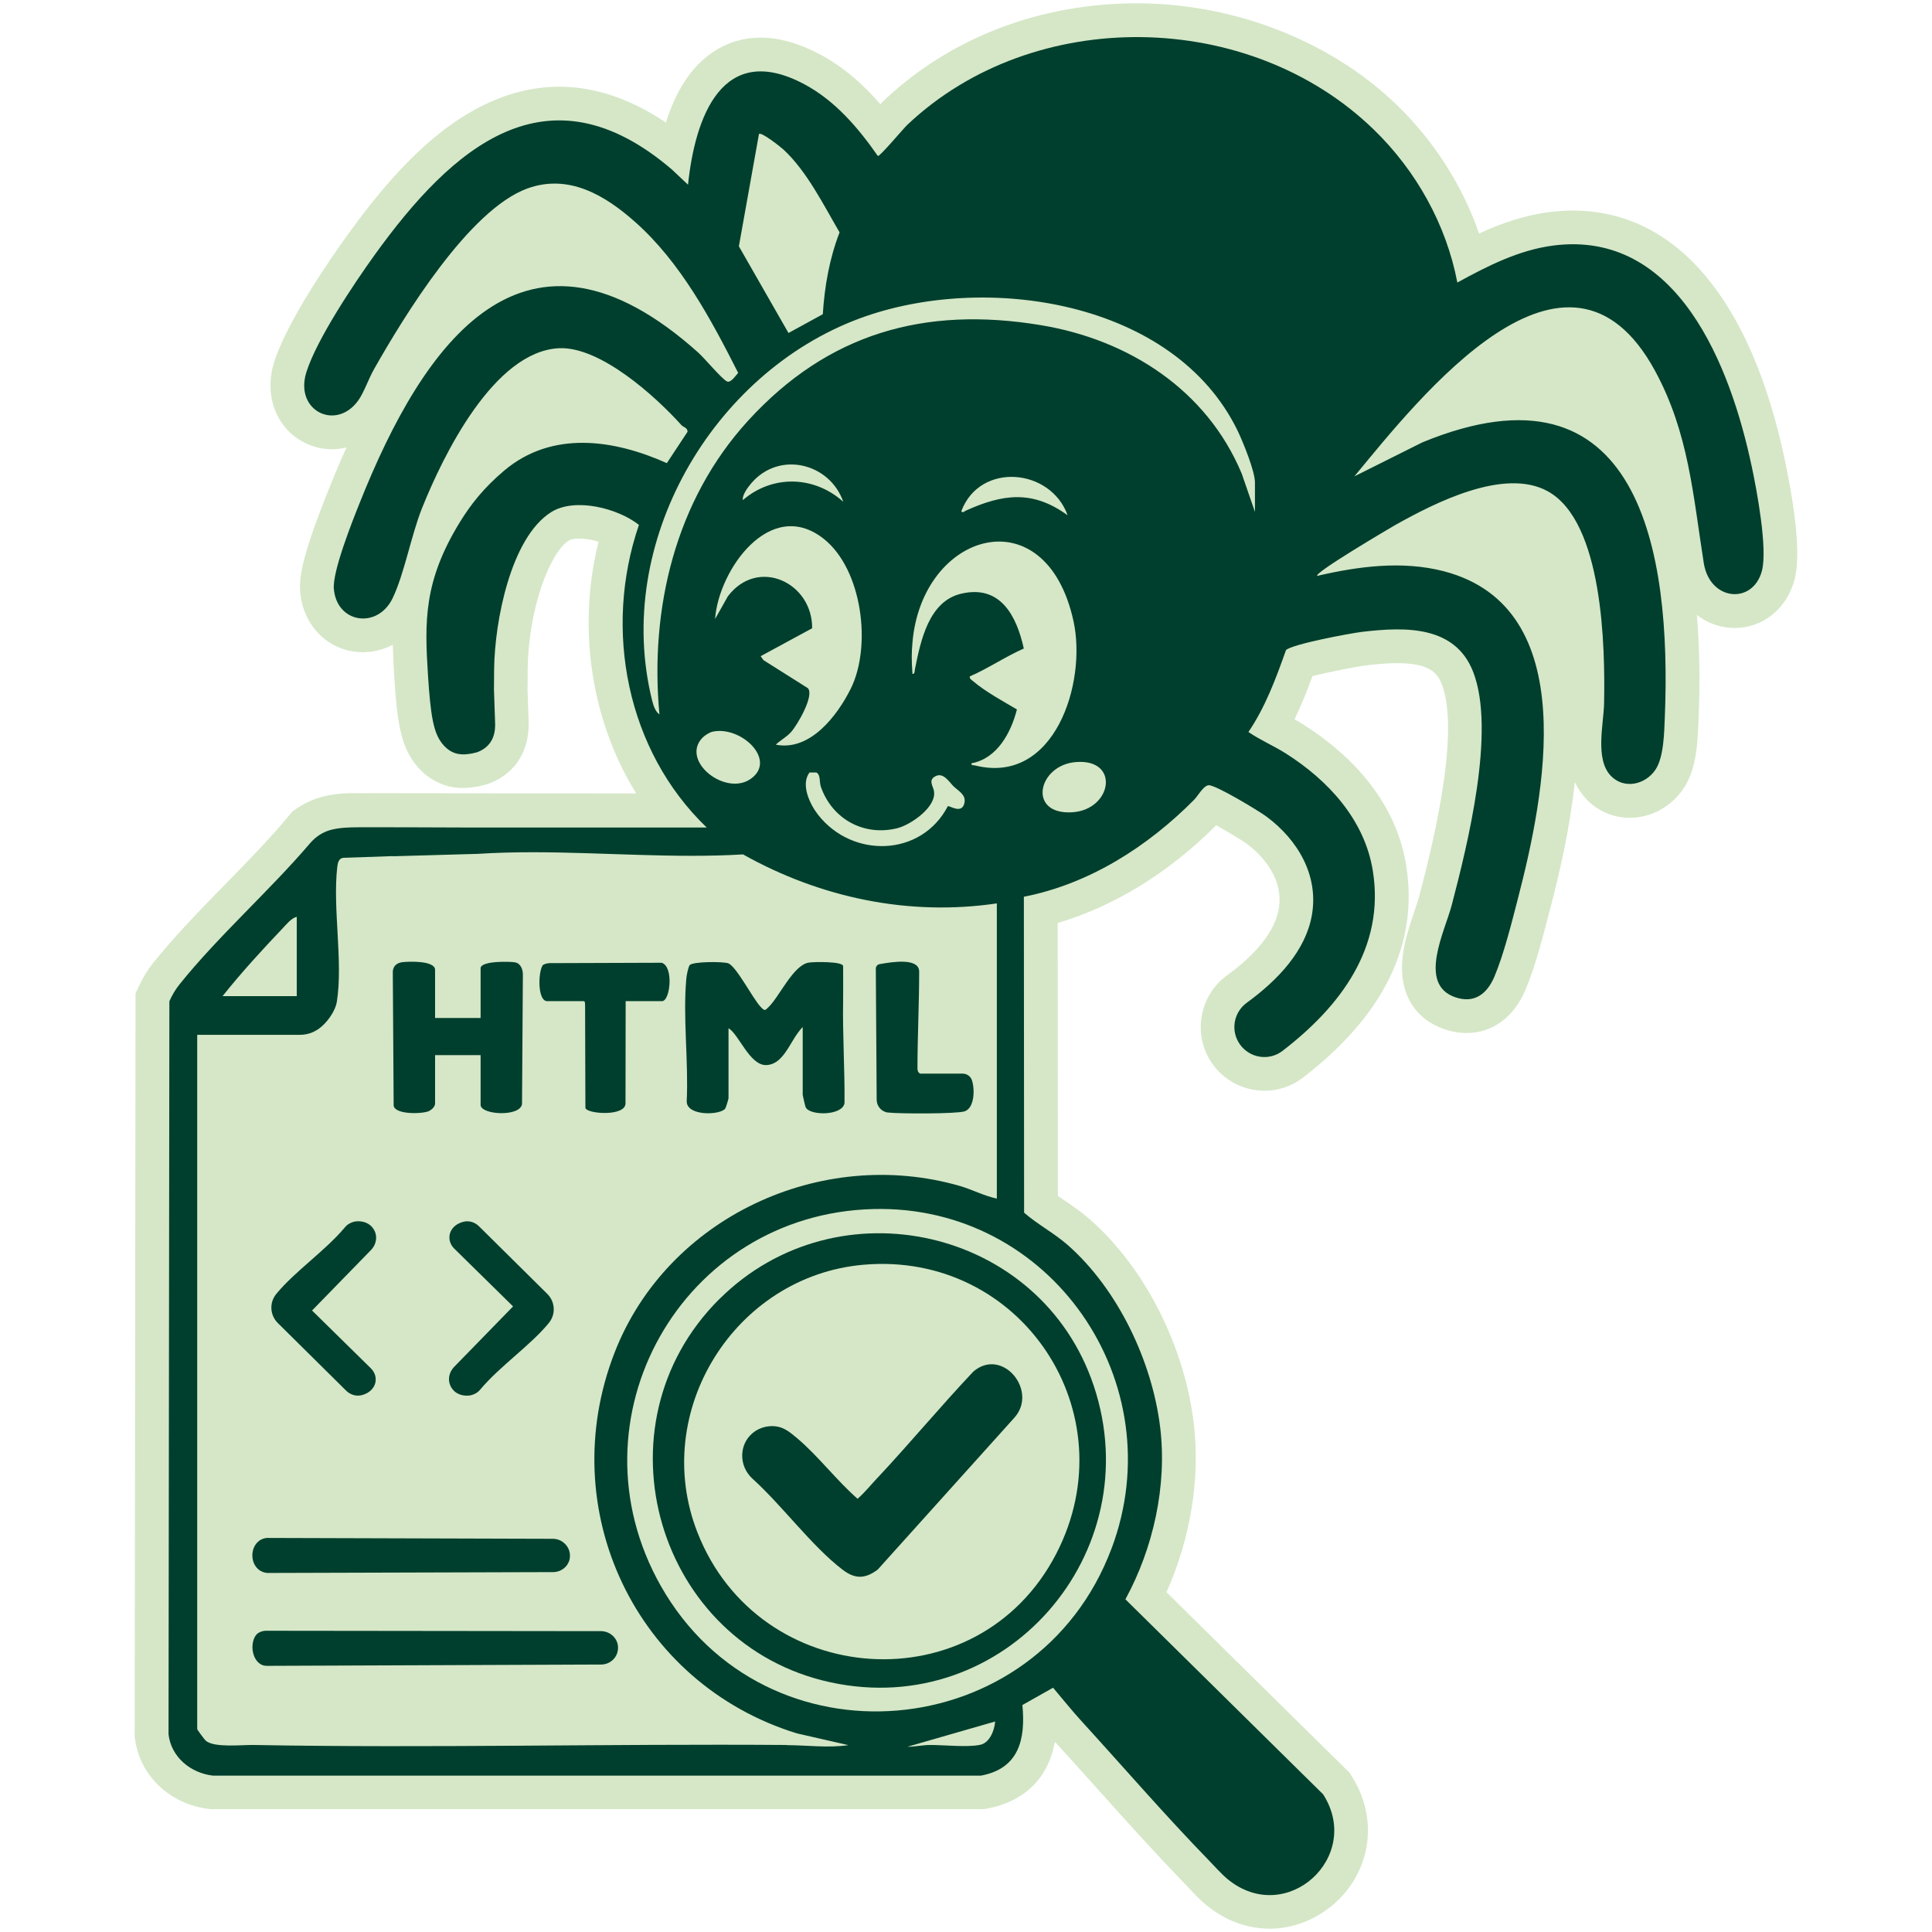 <?xml version="1.0" encoding="UTF-8"?>
<svg xmlns="http://www.w3.org/2000/svg" id="Layer_1" data-name="Layer 1" viewBox="0 0 250 250">
  <defs>
    <style>
      .cls-1 {
        fill: #003f2d;
      }

      .cls-2 {
        fill: #d5e7c7;
      }
    </style>
  </defs>
  <g>
    <path class="cls-2" d="M55.27,100.39c1.09.84,2.31,1.35,3.66,1.52-1.33-.18-2.58-.7-3.66-1.52Z"></path>
    <path class="cls-2" d="M232.21,75.01c-.99,3.74-4.1,6.25-7.73,6.25h0c-1.84,0-3.53-.62-4.91-1.69.35,4.06.43,8.52.23,13.38l-.02.43c-.12,3.24-.36,6.34-1.96,8.69-1.59,2.34-4.18,3.75-6.94,3.75-2.13,0-4.12-.86-5.6-2.41-.65-.69-1.14-1.43-1.5-2.21-.64,6.01-1.99,11.81-3.14,16.21l-.18.68c-.81,3.13-1.81,7.02-3.06,9.98-1.5,3.56-4.28,5.6-7.63,5.6-.95,0-1.92-.17-2.89-.5-3.61-1.24-5.6-4.29-5.46-8.34.09-2.47.94-4.96,1.62-6.96.24-.71.47-1.37.59-1.84,1.36-5.17,5.48-20.91,2.94-27.49-.51-1.32-1.42-2.73-5.77-2.73-1.42,0-2.89.15-4.02.29-1.21.14-4.88.86-6.95,1.39-.72,1.95-1.45,3.81-2.32,5.59.4.22.8.46,1.21.72,5.23,3.32,11.77,9.16,13.23,18.14,1.65,10.17-2.84,19.42-13.34,27.5-1.45,1.11-3.17,1.7-4.99,1.7-2.66,0-5.18-1.29-6.72-3.46-2.62-3.67-1.78-8.81,1.88-11.47,2.7-1.96,6.05-5.04,6.68-8.53.78-4.32-2.65-7.4-4.16-8.52-.55-.4-2.4-1.52-3.92-2.37-6.18,6.17-13.21,10.49-20.52,12.64l.03,35.32c.29.21.59.41.9.62,1.06.72,2.16,1.47,3.25,2.43,7.07,6.2,12.22,16.31,13.43,26.37.86,7.12-.42,14.92-3.53,21.86l23.68,23.35.26.41c2.61,4.06,2.84,8.93.6,13.03-2.24,4.1-6.63,6.75-11.18,6.75-2.92,0-5.74-1.04-8.16-3.02-.82-.66-1.61-1.5-2.3-2.24-.2-.22-.4-.42-.58-.61-3.86-3.98-7.62-8.17-11.25-12.22-1.71-1.91-3.48-3.88-5.22-5.78-.1-.1-.19-.21-.29-.32-1.13,6.21-5.75,8.1-8.79,8.65l-.39.07H27.34s-.24-.02-.24-.02c-5.11-.57-9.07-4.34-9.64-9.18l-.03-.26.11-96.08.4-.87c.55-1.19,1.16-2.2,1.88-3.09,2.86-3.56,6.18-6.96,9.39-10.24,2.84-2.9,5.77-5.9,8.24-8.89l.37-.45.48-.34c2.62-1.84,5.51-2.05,7.45-2.05.25,0,.51,0,.76.01.58.02.7,0,1.25,0,.5,0,.87-.02,1.31,0h.33s17.69.02,17.69.02h7.33s7.91.01,7.91.01c-2.42-3.91-4.18-8.28-5.19-12.96-1.39-6.49-1.28-13.2.31-19.61-.8-.25-1.67-.41-2.48-.41-.72,0-1.18.13-1.36.25-2.45,1.56-5.24,8.79-5.33,16.68,0,.3,0,.65,0,1.03,0,.47,0,.99-.02,1.51l.13,3.92c.22,3.89-1.58,6.9-4.96,8.25-.12.05-.24.09-.37.13-.05.02-.1.03-.15.05t0,0c-.37.11-.75.19-1.08.26l-.17.03-.17.02h-.07c-.1.02-.2.04-.31.05-.05,0-.1.01-.15.02-.33.04-.67.07-1,.07-.12,0-.25,0-.37-.01h0s-.05,0-.07,0h0c-.17,0-.33-.02-.49-.04-.02,0-.04,0-.05,0s-.03,0-.05,0c-1.33-.18-2.58-.7-3.66-1.52-.03-.02-.07-.05-.1-.07-.06-.05-.11-.09-.17-.14-.07-.06-.14-.12-.21-.18l-.02-.02c-.37-.33-.72-.72-1.05-1.14-1.85-2.38-2.33-5.39-2.7-11.22-.09-1.45-.16-2.84-.19-4.2-1.18.63-2.49.97-3.86.97-4.34,0-7.76-3.3-8.13-7.85-.2-2.36.82-6.02,3.63-13.05.78-1.97,1.57-3.83,2.37-5.59-.61.15-1.25.23-1.89.23-2.49,0-4.87-1.2-6.35-3.22-1.62-2.2-2.03-5.13-1.13-8.03,1.68-5.4,7.66-13.94,9.46-16.43,4.21-5.84,7.96-10,11.79-13.08,5.09-4.08,10.35-6.15,15.64-6.15,4.6,0,9.23,1.56,13.81,4.64.45-1.44.98-2.74,1.59-3.91,2.39-4.56,6.18-7.08,10.66-7.08,2.41,0,5.01.74,7.73,2.19,3.16,1.69,5.7,4.04,7.77,6.42.19-.21.34-.36.48-.49C122.96,4.88,134.57.43,147.1.43s25.08,4.82,33.73,13.23c4.79,4.66,8.43,10.4,10.56,16.56,2.8-1.29,5.77-2.34,8.97-2.76,1.07-.14,2.14-.21,3.18-.21,13.28,0,23.01,11.44,27.4,32.21,1.58,7.52,2.01,12.76,1.27,15.57Z"></path>
  </g>
  <g>
    <path class="cls-1" d="M57.16,96.15c.18.23.36.42.54.59.62.57,1.26.79,1.82.85.09.01.17.02.26.02.27.01.51,0,.73-.03,0,0,.02,0,.03,0,.16-.02.31-.04.43-.06.19-.04.53-.11.76-.18.03,0,.06-.02.09-.03l-4.65-1.15ZM226.67,60.35c-2.72-12.86-9.55-30.7-25.73-28.57-4.45.59-8.49,2.66-12.36,4.78-1.43-7.51-5.34-14.48-10.79-19.77-16.07-15.63-44.02-16.12-60.38-.64-.54.51-3.54,4.1-3.81,4.04-2.54-3.64-5.52-7.15-9.5-9.28-10.67-5.7-14.17,4.31-15.07,12.99l-2.08-1.96c-16.13-13.8-28.46-2.85-38.48,11.06-2.67,3.71-7.52,10.96-8.83,15.18-1.56,5,3.86,7.62,6.71,3.65.77-1.08,1.35-2.84,2.05-4.06,3.91-6.9,12.29-20.63,19.84-23.38,5.32-1.93,10.02.85,13.92,4.31,5.9,5.22,9.84,12.6,13.36,19.55-.33.35-.97,1.36-1.46,1.1-.69-.35-2.87-2.97-3.71-3.73-22.49-20.13-35.55-1.28-43.82,19.49-.95,2.37-3.52,8.83-3.33,11.08.37,4.46,5.63,5.25,7.59,1.25,1.51-3.1,2.41-8.15,3.82-11.68,2.74-6.85,9.31-20.31,17.74-20.7,5.33-.24,12.46,6.21,15.83,9.95.26.29.79.32.79.86l-2.68,4.06c-6.88-3.08-14.86-4.25-21.04.96-2.65,2.24-4.32,4.37-5.72,6.64-4.72,7.66-4.59,12.9-4.15,19.81.33,5.2.71,7.43,1.79,8.81.18.23.36.42.54.59.61.55,1.24.78,1.82.85.09.01.17.02.26.02.26.02.51,0,.73-.03,0,0,.02,0,.03,0,.23-.03.44-.08.6-.13.19-.04.4-.05.59-.11.03,0,.06-.02.09-.03,2.07-.83,2.32-2.61,2.23-4l-.14-4.08c.01-.97.02-1.95.02-2.63.07-6.23,2.16-17.01,7.35-20.31,3.1-1.97,8.67-.52,11.39,1.63-4.63,13.5-1.61,29.2,8.77,39.16h-20.08s0,0,0,0h-7.88s.02,0,.02,0h-3.06.05l-8.37-.03c-.08.02-.99,0-1.11,0-1.73,0-2.72,0-4.61,0-1.19,0-2.38.04-3.49.31s-2.06.9-2.79,1.75c-5.29,6.2-11.88,12.01-16.9,18.27-.54.67-.96,1.4-1.31,2.18l-.11,94.86c.35,2.99,2.9,5.03,5.78,5.35h99.33c4.92-.91,5.81-4.67,5.38-9.14l3.97-2.24c1.23,1.46,2.45,2.98,3.74,4.39,5.43,5.95,10.76,12.13,16.37,17.9.75.77,1.71,1.86,2.51,2.51,7.6,6.18,17.52-2.93,12.32-11.01l-25.58-25.23c3.61-6.62,5.41-14.71,4.5-22.24-1.03-8.54-5.48-17.91-11.97-23.61-1.77-1.55-3.87-2.64-5.64-4.18l-.03-40.88c8.47-1.66,16.04-6.5,22.04-12.56.48-.48,1.18-1.8,1.86-1.87.86-.09,6.52,3.33,7.5,4.06,4.05,3.01,6.79,7.63,5.86,12.8-.82,4.55-4.35,8.33-8.41,11.28-1.73,1.26-2.13,3.66-.89,5.4h0c1.27,1.78,3.77,2.17,5.5.84,7.43-5.71,13.31-13.35,11.69-23.34-1.07-6.61-5.8-11.7-11.26-15.16-1.57-.99-3.33-1.74-4.83-2.77,2.2-3.25,3.56-6.93,4.86-10.6.8-.77,8.35-2.18,9.86-2.36,5.51-.65,12.03-.87,14.37,5.21,2.93,7.61-.72,22.26-2.79,30.17-.89,3.39-4.43,10.22.45,11.9,2.5.86,4.14-.45,5.08-2.67,1.21-2.87,2.24-6.99,3.03-10.06,3.44-13.24,8.45-37.66-9.54-42.38-5.38-1.41-11.1-.65-16.42.59-.48-.37,9.5-6.24,10.11-6.59,5.07-2.84,14.08-7.47,19.72-4.36,7.18,3.95,7.43,20.23,7.29,27.44-.06,2.72-1.2,7.21.87,9.38,1.7,1.78,4.46,1.16,5.77-.78,1.1-1.62,1.14-4.87,1.22-6.85.87-21.32-3.24-47.09-31.37-35.52l-8.8,4.4c8.48-10.26,27.54-34.51,38.89-13.68,4.38,8.04,4.93,16.14,6.32,24.9.78,4.93,6.35,5.4,7.52,1.02.76-2.88-.65-10.4-1.32-13.55ZM98.21,17.34c.31-.31,2.82,1.69,3.2,2.04,3.02,2.81,5.16,7.15,7.23,10.69-1.31,3.39-1.94,6.97-2.17,10.59l-4.44,2.43-6.42-11.22,2.6-14.53ZM90.88,95.48c.3-.32.95-.73,1.37-.81,3.64-.75,8.26,3.62,4.97,6.06-3.26,2.43-9.2-2.23-6.34-5.25ZM106.61,69.74c4.98,3.96,6.21,13.9,3.47,19.39-1.74,3.49-5.26,8.11-9.69,7.23.65-.63,1.32-.92,1.97-1.63.8-.88,3.05-4.73,2.18-5.68l-5.75-3.63-.36-.51,6.66-3.61c.06-5.92-7.03-9.26-10.91-4.13l-1.65,2.93c.45-6.35,7.16-15.86,14.08-10.36ZM97.22,62.53c3.6-4.22,10.14-2.63,11.9,2.4-3.74-3.37-9.16-3.53-12.99-.22-.14-.6.64-1.66,1.09-2.18ZM120.87,102.43c-.1-.71-.86-1.53.27-2.03.97-.43,1.72.83,2.25,1.35.57.56,1.61,1.06,1.42,2.09-.29,1.61-1.97.36-2.16.48-3.41,6.56-12.34,6.81-16.8,1.1-1.06-1.36-2.27-3.91-1.1-5.46h.88c.58.29.38,1.24.58,1.82,1.45,4.2,5.57,6.47,9.9,5.39,1.75-.44,5.06-2.73,4.75-4.75ZM36.54,120.16c.5-.52,1.16-1.37,1.86-1.52v10.26h-9.6c2.4-3.02,5.07-5.93,7.74-8.74ZM101.8,225.8c-23-.17-46.01.42-68.96,0-1.59-.03-5.09.39-6.21-.55-.16-.14-1.11-1.42-1.11-1.51v-89.83h13.25c.61,0,1.21-.12,1.76-.37.36-.17.61-.34.7-.4,1.04-.73,2.16-2.26,2.36-3.53.82-5.17-.56-12.1.05-17.41.06-.52.17-1.11.77-1.2l3.25-.11h.19s2.99-.11,2.99-.11c0,0,0,.01,0,.02l10.96-.31h.02c2.35-.15,4.74-.21,7.16-.21h.02c9,.01,18.37.81,27.15.28,9.98,5.6,21.43,8.03,32.84,6.34v38.2c-1.65-.35-3.18-1.17-4.8-1.64-17.94-5.17-37.84,4.09-44.64,21.51-7.97,20.41,2.75,42.92,23.57,49.33l6.66,1.52c-2.61.39-5.31.01-7.98,0ZM126.87,225.77c-1.63.37-4.73.02-6.51.03-.97,0-1.96.23-2.94.23l11.35-3.27c-.07,1.1-.69,2.74-1.9,3.01ZM143.83,200.38c-9.62,25.62-44.83,28.66-58.32,4.84-12.22-21.58,2.7-48.14,27.5-48.77,23.01-.59,38.87,22.5,30.82,43.94ZM126.18,99.05c-.22-.05-.53.03-.47-.28,3.34-.62,5.11-3.97,5.88-6.97-1.72-1.01-4.14-2.34-5.64-3.63-.21-.18-.5-.31-.46-.64,2.38-1.04,4.61-2.56,6.99-3.61-.94-4.25-3.03-8.28-8.09-7.1-4.22.98-5.26,6.11-5.99,9.73-.05.24-.01.71-.33.65-.13-1.92-.11-2.74,0-4.04,1.22-14.39,17.3-19.13,20.85-2.74,1.72,7.94-2.44,21.2-12.74,18.63ZM124.4,66.13c2.43-6.4,11.58-5.54,13.75.55-4.51-3.29-8.37-2.77-13.16-.61-.17.08-.46.38-.59.07ZM138.71,105.11c-5.79.33-4.43-6.1.5-6.5,5.78-.47,4.7,6.21-.5,6.5ZM162.39,66.24l-1.71-4.95c-4.52-10.83-14.62-17.33-25.97-19.21-15.1-2.51-27.6,1.07-37.92,12.37-9.39,10.29-12.73,24.27-11.46,37.99-.52-.35-.78-1.13-.95-1.82-5.05-20.36,7.81-42.36,26.87-49.42,16.18-5.99,40.67-2.37,48.89,14.52.69,1.43,2.25,5.24,2.25,6.71v3.82Z"></path>
    <path class="cls-1" d="M103.88,132.89c-.32.32-.44.51-.62.74-1.15,1.53-2.05,4.19-4.16,4.19s-3.5-3.99-4.83-4.77v9.06c0,.1-.33,1.2-.42,1.33-.61.88-5.02,1.02-4.99-.94.25-5.1-.51-10.85-.05-15.88.03-.38.24-1.44.42-1.71.32-.51,4.43-.5,5.03-.25,1.06.45,3.17,4.59,4.18,5.64.52.54.53.49,1.03,0,1.42-1.4,3.2-5.43,5.18-5.74.69-.11,4.45-.17,4.45.46,0,2,.02,3.21,0,4.43-.08,4.44.22,8.85.18,13.28-.24,1.67-4.53,1.67-5.03.54-.06-.13-.38-1.5-.38-1.59v-8.77Z"></path>
    <path class="cls-1" d="M62.19,131.73v-6.44c0-.97,3.77-.89,4.47-.76.74.14,1.02.97,1,1.62l-.11,16.72c-.26,1.69-5.36,1.4-5.36.1v-6.44s-5.89,0-5.89,0v.33s0,5.89,0,5.89c.02.55-.6.91-.75,1-.64.38-4.37.56-4.61-.66l-.11-17.16c-.05-.82.42-1.31,1.2-1.42.85-.11,4.27-.23,4.27.99v6.23h.33s5.57,0,5.57,0Z"></path>
    <path class="cls-1" d="M33.23,211.47c.07-.08.17-.15.28-.21.28-.16.59-.24.91-.24l43.35.05c1.22,0,2.26,1,2.2,2.23,0,.07,0,.13-.02.2-.12,1.09-1.08,1.89-2.17,1.89l-43.23.17c-.18,0-.35-.02-.52-.07-1.47-.5-1.77-2.96-.81-4.02Z"></path>
    <path class="cls-1" d="M34.73,199.01l36.81.11c1.32,0,2.38,1.17,2.19,2.48,0,.02,0,.03,0,.05-.17,1.04-1.11,1.78-2.16,1.78l-36.83.11c-.1,0-.21,0-.31-.02-2.12-.35-2.35-3.37-.66-4.29.3-.16.64-.23.97-.23Z"></path>
    <path class="cls-1" d="M80.96,129.55l-.02,13.19c.06,1.77-4.94,1.42-5.19.64l-.04-13.31c0-.57-.11-.52-.32-.52h-4.58c-1.29,0-1.19-3.88-.55-4.69h0c.28-.15.59-.23.91-.23l14.44-.05c1.59.46,1.13,4.97.05,4.97h-4.69Z"></path>
    <path class="cls-1" d="M124.58,138.93c.55,0,1.04.36,1.2.89.4,1.3.27,3.6-.97,3.99-1.11.34-8.49.32-9.9.15,0,0-.01,0-.02,0-.83-.1-1.45-.82-1.45-1.66l-.11-16.96h0c0-.28.2-.53.48-.58,1.73-.31,5.13-.84,5.13.98,0,4.08-.22,8.51-.22,12.44,0,.32.03.56.34.75h5.52Z"></path>
    <path class="cls-1" d="M46.14,158.04c1.2-.08,2.08.52,2.41,1.42.29.79.05,1.68-.54,2.29l-7.63,7.83,7.59,7.46c.36.35.61.82.64,1.32.08,1.1-.76,1.93-1.83,2.18-.72.17-1.47-.07-1.99-.59l-8.84-8.75c-1.03-1.02-1.12-2.65-.2-3.76,0,0,.02-.02.02-.03,2.41-2.92,6.32-5.56,8.85-8.58.17-.2.37-.39.61-.51.28-.15.6-.26.91-.28Z"></path>
    <path class="cls-1" d="M60.63,180.59c-1.2.08-2.08-.52-2.41-1.42-.29-.79-.05-1.68.54-2.29l7.63-7.83-7.59-7.46c-.36-.35-.61-.82-.64-1.32-.08-1.1.76-1.93,1.83-2.18.72-.17,1.47.07,1.99.59l8.84,8.75c1.03,1.02,1.12,2.65.2,3.76,0,0-.02.02-.02.03-2.41,2.92-6.32,5.56-8.85,8.58-.17.2-.37.39-.61.51-.28.15-.6.26-.91.28Z"></path>
    <path class="cls-1" d="M93.1,168.09c15.25-15.17,41.6-9.22,48.43,11.23,7.24,21.67-11.5,43.23-34.02,38.38-22.51-4.84-30.87-33.24-14.42-49.61ZM111.7,163.66c-16.61,1.47-27.58,19-21.45,34.64,7.96,20.34,36.28,22.35,46.42,2.77,9.43-18.23-4.55-39.22-24.97-37.41Z"></path>
    <path class="cls-1" d="M113.58,191.2c4.2-4.49,8.14-9.24,12.37-13.72,3.75-3.21,8.43,2.49,5.31,5.97l-17.68,19.65c-1.65,1.23-2.94,1.25-4.56.01-3.98-3.04-7.75-8.24-11.66-11.78-1.75-1.59-1.78-4.39.04-5.9.65-.53,1.48-.87,2.44-.89,1.43-.02,2.27.69,3.28,1.54,2.72,2.28,5.14,5.5,7.85,7.86.95-.83,1.74-1.82,2.6-2.74Z"></path>
  </g>
</svg>
